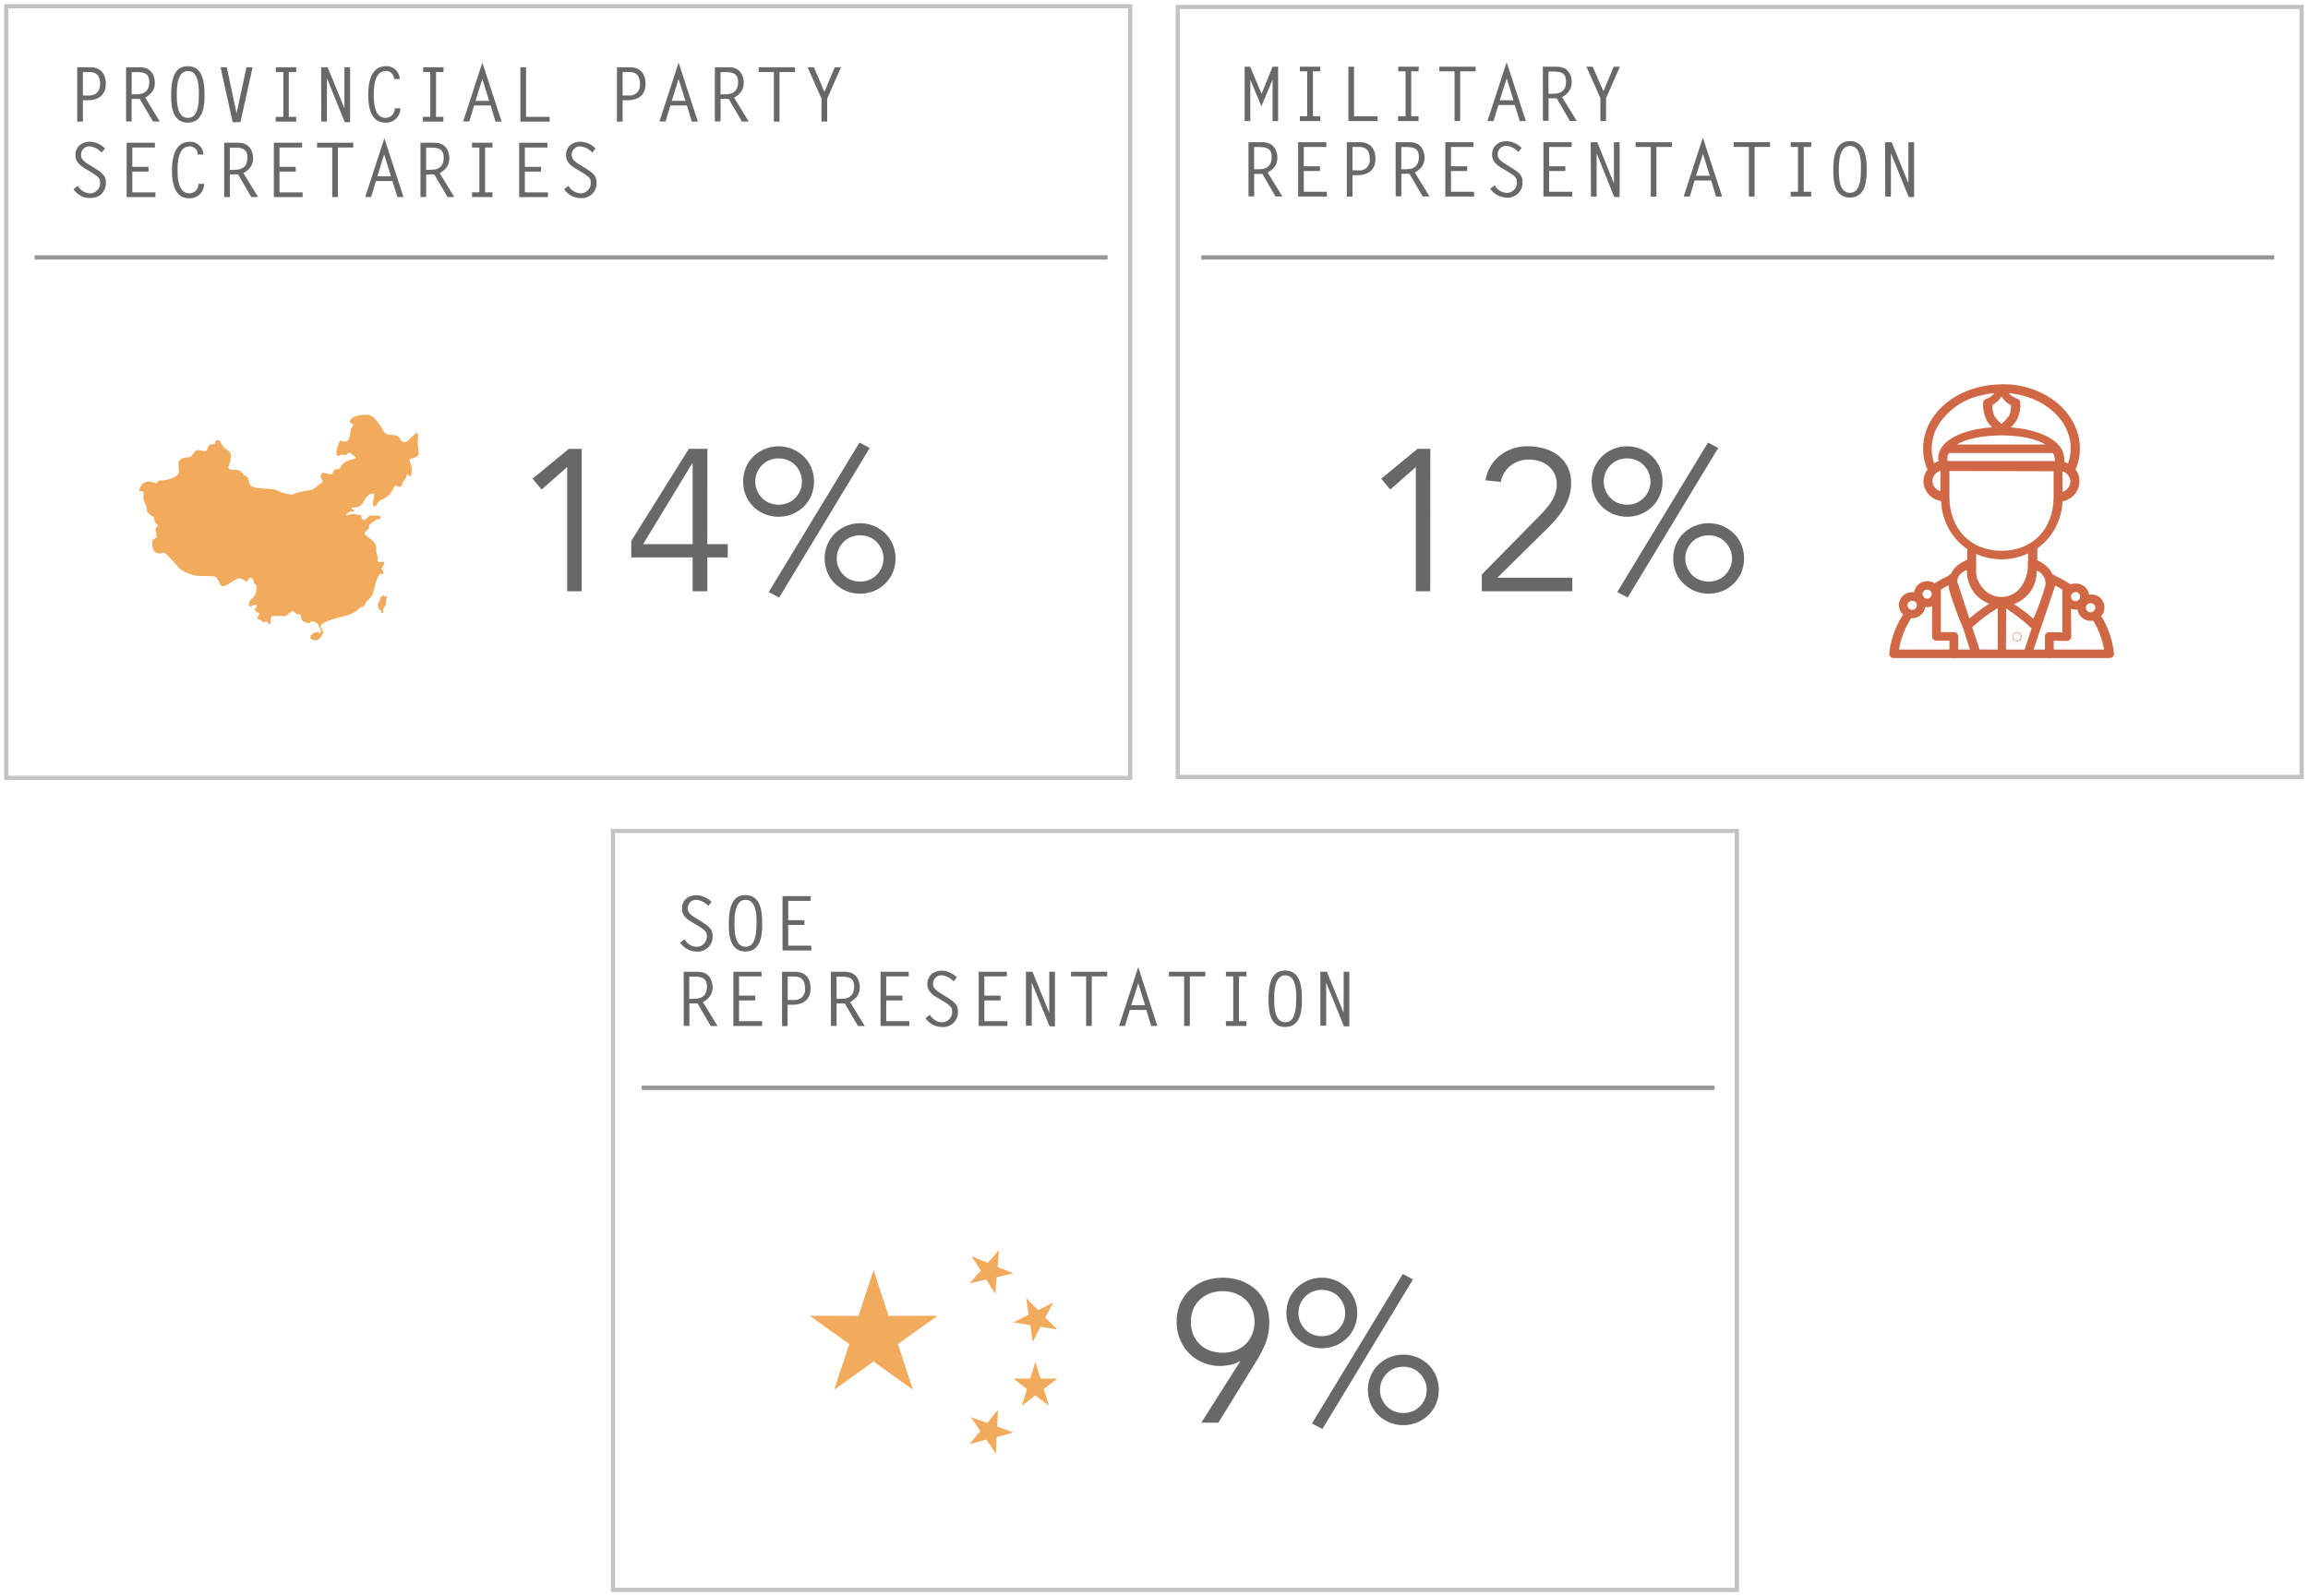 <svg id="Layer_1" data-name="Layer 1" xmlns="http://www.w3.org/2000/svg" xmlns:xlink="http://www.w3.org/1999/xlink" viewBox="0 0 676.6 468"><defs><style>.cls-1,.cls-12,.cls-17,.cls-24{fill:none;}.cls-2{clip-path:url(#clip-path);}.cls-3{clip-path:url(#clip-path-2);}.cls-4{fill:#d06845;}.cls-5{clip-path:url(#clip-path-3);}.cls-6{clip-path:url(#clip-path-4);}.cls-7{fill:#f2aa5c;}.cls-8{clip-path:url(#clip-path-5);}.cls-9{clip-path:url(#clip-path-7);}.cls-10{clip-path:url(#clip-path-9);}.cls-11{clip-path:url(#clip-path-10);}.cls-12,.cls-17{stroke:#c3c3c3;}.cls-12,.cls-17,.cls-24{stroke-miterlimit:10;}.cls-12{stroke-width:2.46px;}.cls-13{clip-path:url(#clip-path-11);}.cls-14{clip-path:url(#clip-path-12);}.cls-15{clip-path:url(#clip-path-13);}.cls-16{clip-path:url(#clip-path-14);}.cls-17{stroke-width:2.48px;}.cls-18{fill:#676868;}.cls-19{clip-path:url(#clip-path-16);}.cls-20{clip-path:url(#clip-path-18);}.cls-21{fill:#231f20;}.cls-22{clip-path:url(#clip-path-19);}.cls-23{clip-path:url(#clip-path-20);}.cls-24{stroke:#979797;stroke-linecap:square;stroke-width:1.26px;}.cls-25{clip-path:url(#clip-path-21);}.cls-26{clip-path:url(#clip-path-22);}.cls-27{clip-path:url(#clip-path-23);}.cls-28{clip-path:url(#clip-path-25);}.cls-29{clip-path:url(#clip-path-27);}.cls-30{clip-path:url(#clip-path-29);}</style><clipPath id="clip-path" transform="translate(-7.94 -7.08)"><path class="cls-1" d="M599.22,192.58a1.18,1.18,0,1,1-1.19,1.18A1.2,1.2,0,0,1,599.22,192.58Zm0-.16a1.34,1.34,0,1,0,1.35,1.34A1.36,1.36,0,0,0,599.22,192.42Zm15.83-6.83a3.76,3.76,0,0,0,1.35.24,3.31,3.31,0,0,0,.55-.08,3.92,3.92,0,0,0,3.82,3.37,4.25,4.25,0,0,0,.8-.07,24,24,0,0,1,3.18,8.47H610v-2.59l3.73.08a1.31,1.31,0,0,0,1-.34,1.26,1.26,0,0,0,.4-.91Zm-19-.08a49.27,49.27,0,0,1,7.47,5.81l-2.06,6.2H596Zm-2.47-.15v12.16h-5.32L586.1,191A44,44,0,0,1,593.57,185.36Zm-19.24-.55v8.87a1.26,1.26,0,0,0,1.27,1.25h3.82v2.59H564.63a24.15,24.15,0,0,1,3.57-9.18h.32a3.86,3.86,0,0,0,3.82-3.3,3.43,3.43,0,0,0,.56.08A3.82,3.82,0,0,0,574.33,184.81Zm46.44-.87a1.33,1.33,0,0,1,1.43,1.26,1.45,1.45,0,0,1-1.43,1.41,1.39,1.39,0,0,1-1.35-1.41A1.27,1.27,0,0,1,620.77,183.94Zm-52.25-.7a1.26,1.26,0,0,1,1.35,1.25,1.39,1.39,0,0,1-1.35,1.42,1.47,1.47,0,0,1-1.43-1.42A1.33,1.33,0,0,1,568.52,183.24Zm47.88-2.59a1.34,1.34,0,1,1-1.35,1.33,1.26,1.26,0,0,1,.55-1l.08-.08A1.43,1.43,0,0,1,616.4,180.65Zm-43.5-.71a1.34,1.34,0,1,1-1.36,1.34A1.33,1.33,0,0,1,572.9,179.94Zm37.53-1.18c.71.38,1.4.76,2.07,1.18V192.5l-3.82-.08a1.26,1.26,0,0,0-1.27,1.26v3.84h-3.34Zm-31.25-.07a7,7,0,0,0,.16,1.33,101.88,101.88,0,0,0,4,11.07l.08.15,2,6.28H582v-3.84a1.26,1.26,0,0,0-1.27-1.26h-3.82V179.94C577.61,179.48,578.39,179.09,579.18,178.69ZM605,174.37a4.33,4.33,0,0,1,1.43.94,3.88,3.88,0,0,1,.95,4.08,77.57,77.57,0,0,1-3.34,9.11,45.59,45.59,0,0,0-5.72-4.32,10,10,0,0,0,6.68-9.34Zm-20.52-.16c0,.14.06.26.08.39v.24a10.08,10.08,0,0,0,6.52,9.26,44.91,44.91,0,0,0-5.81,4.32l-3.58-10.91a3.76,3.76,0,0,1,1-2.2A5.56,5.56,0,0,1,584.51,174.21Zm18-4.87v2.36a1.27,1.27,0,0,0-.08.55,10.81,10.81,0,0,1-2.23,7.22,7.05,7.05,0,0,1-11,0,9.4,9.4,0,0,1-1.75-3.14,7.31,7.31,0,0,1-.16-1.49V169.5a18.62,18.62,0,0,0,7.48,1.57A18.37,18.37,0,0,0,602.48,169.34Zm10.1-24.09a3.32,3.32,0,0,1,2.31,3,3.42,3.42,0,0,1-2.31,3.06v-6Zm-33.16-.08,30.54.08v7.92c-.17,9-6.08,15.39-15.27,15.39s-15.27-6.53-15.27-15.78Zm-2.63-.08v6a3.26,3.26,0,0,1-2.38-3A3.37,3.37,0,0,1,576.79,145.09Zm2.47-5.18H609.8a4.93,4.93,0,0,1,.55,2.35H578.86a3.74,3.74,0,0,1,.08-1.64A5,5,0,0,1,579.26,139.91Zm15.51-5.18c4.94,0,9.84.86,12.8,2.67H581.64C584.68,135.57,589.74,134.72,594.77,134.73Zm-.08-11.38a7.86,7.86,0,0,0,2.78,2.59,7.07,7.07,0,0,1-.48,2.9,12.22,12.22,0,0,1-2.3,2.51,9.73,9.73,0,0,1-2.07-2.27,8.14,8.14,0,0,1-.64-3.22A7.53,7.53,0,0,0,594.69,123.35Zm2-1c7.94.64,15,5.07,17.41,11.46a13,13,0,0,1,.08,9.18,6.39,6.39,0,0,0-1-.47,10.25,10.25,0,0,0-.32-2.36,6.12,6.12,0,0,0-.32-.94,2.09,2.09,0,0,0-.08-.23c0-.09-.11-.15-.16-.24a6.46,6.46,0,0,0-.47-.78.6.6,0,0,1-.08-.08,1.36,1.36,0,0,0-.24-.24c-2.55-3-8.1-4.84-14.08-5.26a10.48,10.48,0,0,0,1.83-2.35,9.77,9.77,0,0,0,.95-4.79,1.26,1.26,0,0,0-.71-1.18A8.35,8.35,0,0,1,596.68,122.33Zm-4.06,0a5.74,5.74,0,0,1-2.47,1.72,1.27,1.27,0,0,0-.87,1.18,10.51,10.51,0,0,0,1,5,9.51,9.51,0,0,0,1.67,2.12c-6.17.39-11.94,2.22-14.47,5.42l-.08.08a5.48,5.48,0,0,0-.56.86s-.06.05-.08.08a4.79,4.79,0,0,0-.31.79,5,5,0,0,0-.24.78,3.69,3.69,0,0,0,0,.47,2.7,2.7,0,0,0-.08.39v.16a5,5,0,0,0,.08.94,7,7,0,0,0-1.28.55,13.27,13.27,0,0,1,1.6-11.77,19.92,19.92,0,0,1,12-8.09A25,25,0,0,1,592.62,122.33Zm2.07-2.59a27.9,27.9,0,0,0-6.76.86c-6,1.52-10.76,4.83-13.52,9.11a15.87,15.87,0,0,0-1.67,14.52,1.2,1.2,0,0,0,.32.39,5.92,5.92,0,0,0-1.28,3.53A6.11,6.11,0,0,0,577,154a17.78,17.78,0,0,0,7.72,14.13,1.09,1.09,0,0,0-.08.47v2.59a9.91,9.91,0,0,0-3.66,2.43,6.5,6.5,0,0,0-1.11,1.73.8.8,0,0,0-.16.08,1.23,1.23,0,0,0-.56.47,33,33,0,0,0-4.06,2.2,3.74,3.74,0,0,0-2.14-.63,3.86,3.86,0,0,0-3.9,3.29c-.16,0-.32-.07-.48-.07a3.89,3.89,0,0,0-4,3.76,3.94,3.94,0,0,0,1.27,2.83,26.11,26.11,0,0,0-4.06,11.3,1.27,1.27,0,0,0,.31,1,1.33,1.33,0,0,0,1,.43h17.25a1.32,1.32,0,0,0,1,0h27a1.32,1.32,0,0,0,1,0h17a1.29,1.29,0,0,0,1-.43,1.24,1.24,0,0,0,.31-1,25.9,25.9,0,0,0-3.74-10.91,3.77,3.77,0,0,0-3-6.28,5.39,5.39,0,0,0-.56.08,3.79,3.79,0,0,0-3.81-3.3,4,4,0,0,0-1.59.24,33.26,33.26,0,0,0-4.22-2.35.3.3,0,0,0-.08-.08s0-.07-.08-.08a.8.8,0,0,0-.16-.08l-.71-.31-.08-.08a6.53,6.53,0,0,0-1.19-1.81,9.81,9.81,0,0,0-3.26-2.27v-3.46a17.74,17.74,0,0,0,7.39-13.81,6.07,6.07,0,0,0,5-5.89,5.88,5.88,0,0,0-1.19-3.53,1.58,1.58,0,0,0,.24-.39,15.66,15.66,0,0,0,0-11.39c-2.89-7.5-10.73-12.42-19.57-13.1C596.18,119.76,595.44,119.73,594.69,119.74Z"/></clipPath><clipPath id="clip-path-2" transform="translate(-7.94 -7.08)"><rect class="cls-1" x="332.71" y="-416.31" width="1247.53" height="935.65"/></clipPath><clipPath id="clip-path-3" transform="translate(-7.94 -7.08)"><path class="cls-1" d="M128.53,141.54c3.53-.81,1.53-2.11,1.89-5.51.63-6-3.35,3.76-5.23-.34-1-2.12-3.88.09-5.07-2.63-.53-1.22-2.71-4.26-4-4.28a8.26,8.26,0,0,0-2.9.05c-1.16.29-3,.81-2.63,2.22.07.32,1.5-.07.52,1.34s0,4.78-2.84,4.06c0,0-.44-.32-.51-.27-.42.35-2.13,4.49-.57,4.55.58,0,.19-.29,1-.39.54-.07.53.29,1.07.16.92-.2.2-1.66,2.73.44,1.37,1.14-3,.27-4.19,3.11-.35.87-.87.41-1.65.71-.6.23-.48,1.15-1,1.37-1.1.44-2.78-1.53-3.17.45-.21,1,.57,1,.6,1.74a34.93,34.93,0,0,1-3,2.28c-.74.35-3.76.39-5.8,1.45-.52.27-3.55-.64-4.06-.91-2.54-1.36-5-.23-7.95-1.45-1.29-.53-.32-2.53-1.94-3.14-.5-.19-1-1.18-1.77-1.52-1.26-.59-2.55.4-3.17-.89-.1-.21,1.85-4-.31-5.15s-1.7-3.43-3.32-2.71c-.34.16-.12.87-.46,1-.74.3-1.21-.08-1.59.45-.93,1.32-.05,2-2.65,1.36-1.77-.45-1.73,1.43-3,2-.23.11-2.44,0-3,1-1.27,2,2,4.15-3.38,5.57-2.66.69-2.26-.3-3.4,1.12-.17.21-3.63-2.26-5,1.84-.37,1.14,1.64-.69,1.17,2.16-.15,1,.89,2.3,1,3.19.18,1.52-.23.67.9,1.92,1.32,1.44.95-.59,1.49,2.15.1.53,1.4,1,.65,1.51-1.33.92.62,2.44-.45,3.28-.62.49-1,.17-1,1.63,0,.58.21,2.18,1.18,2.64,2.33,1.09,1.3-1.26,3.64,1.09.74.75,2.29,2.52,2.61,2.93,1.14,1.48,2.81,1.92,4.4,2.52,2,.73,6.44-.1,7.08.79,1.61,2.25.49,3.94,5,.94,2.66-1.78,2.71.26,3.92.17.11,0,.82-2.19,1.82-.41.13.23,0,.59.14.79.84,1,1,.2.65,2.72-.29,2.06-2.43,1.95-2,4.09.13.7,2-1.06,2.25,0,.13.49-1.18.79-.23,1.71.4.39.62-.19.9.44s-1,1.41-.44,1.6c1.88.72,1,1.23,2.54.88.69-.17,1,1.76,1.25.33.32-1.91-.5-2.13,2.55-2,.42,0,.54-.19.77-.06,1.57.88,2.87-2.38,3.7-1.09.44.69.68.5,1.68.71.57.13-.33,1.6,1.32,2.19.79.29,1.41.72,1.82-.21,0-.08,2.39.15,2.32,1.64,0,.3.5.38.56.68s-.46.17-.22.44,1.33.21.32-.9c-1.49-1.61,7.48-3.54,7.53-3.56,3.48-1.06,3.39-2.23,4.31-2.46,1.43-.35.41-.4,1.49-1.6.08-.09,1.15-1.17,1.28-1.32,1.18-1.34,1.35-6.42,3-6.86.4-.1.27.72.49.19a1.22,1.22,0,0,0-.39-1.56c2.21-3.77-.62-1.17-1.16-2.4-.14-.32.09-1,0-1.37a4,4,0,0,1-.35-2.32c0-1.93-2.09-2.87-3.18-3.91-.9-.85,1-1.52,1.11-2.18,0-.28-1-.28,2.07-2.34.27-.18,1.84,0,1.08-.94-.24-.3-3-.36-3.3,0-2.13,2.55-2.13-.37-2.34-.36-.78,0-1.56-.35-2.24-.31-1.55.08-3.57,1.17-.91-.79,0,0,1.9.36,1-.4,0,0-1.55-.74.39-.75,3,0,2.49-3.58,5.09-4.05,1.51-.28-.53,3.18.6,3.74.75.36.59-1.6,2.71-2.16a6.43,6.43,0,0,0,2.84-2.94c.77-2.37,1.34.37,2.47-1,.82-1-.76.37,1-1.79.57-.7,0-.61.7-1.44.33-.4.77,1.44,1.13.1C129.31,143.21,127,141.9,128.53,141.54Z"/></clipPath><clipPath id="clip-path-4" transform="translate(-7.94 -7.08)"><rect class="cls-1" x="-26.72" y="-180.82" width="1354.32" height="1015.74"/></clipPath><clipPath id="clip-path-5" transform="translate(-7.94 -7.08)"><path class="cls-1" d="M121.28,181.89c-.32-.12-.24.21-.71.1-.16,0,0-.37-.2-.41s-.22.14-.32.22-.58.32-.61.47,0,.14,0,.2a3.36,3.36,0,0,1-.45,1.17,1.84,1.84,0,0,0,.32,2.28c.24.24.27.17.42.34s-.1.71.28.57c.68-.25,0-.68.28-1.24.38-1,.92-.7.82-2.34,0-.3.07-.33.13-.59S121.55,182,121.28,181.89Z"/></clipPath><clipPath id="clip-path-7" transform="translate(-7.94 -7.08)"><path class="cls-1" d="M102.11,192.33c-.46.17-.54.75-.68.38l-.15-.39-1.07.26c-.78.19-.24,0-.63.4-.13.13-.19.1-.37.25-.56.46-.41,1.74,1.42,1.54.64-.06.31-.05,1.2-.65.43-.28.31-.6.62-1.15s.67,0,.24-.73C102.55,192,102.28,192.26,102.11,192.33Z"/></clipPath><clipPath id="clip-path-9" transform="translate(-7.94 -7.08)"><rect class="cls-1" x="187.03" y="250.09" width="330.71" height="223.75"/></clipPath><clipPath id="clip-path-10" transform="translate(-7.94 -7.08)"><rect class="cls-1" x="157.52" y="-431" width="1258.92" height="944.19"/></clipPath><clipPath id="clip-path-11" transform="translate(-7.94 -7.08)"><rect class="cls-1" x="9.17" y="8.31" width="330.71" height="227.44"/></clipPath><clipPath id="clip-path-12" transform="translate(-7.94 -7.08)"><rect class="cls-1" x="-20.33" y="-156.43" width="1258.92" height="944.19"/></clipPath><clipPath id="clip-path-13" transform="translate(-7.94 -7.08)"><rect class="cls-1" x="352.59" y="8.5" width="330.71" height="227"/></clipPath><clipPath id="clip-path-14" transform="translate(-7.94 -7.08)"><rect class="cls-1" x="323.08" y="-423.05" width="1258.92" height="957.89"/></clipPath><clipPath id="clip-path-16" transform="translate(-7.94 -7.08)"><rect class="cls-1" x="349.99" y="365.2" width="119.25" height="61.47"/></clipPath><clipPath id="clip-path-18" transform="translate(-7.94 -7.08)"><rect class="cls-1" x="157.93" y="121.42" width="119.25" height="61.47"/></clipPath><clipPath id="clip-path-19" transform="translate(-7.94 -7.08)"><rect class="cls-1" x="323.08" y="-414.61" width="1258.92" height="944.19"/></clipPath><clipPath id="clip-path-20" transform="translate(-7.94 -7.08)"><rect class="cls-1" x="406.68" y="121.42" width="124.17" height="61.47"/></clipPath><clipPath id="clip-path-21" transform="translate(-7.94 -7.08)"><polygon class="cls-1" points="300.28 425.35 305.02 427.07 300.11 428.41 299.89 433.3 297.1 429.16 292.14 430.5 295.32 426.64 292.53 422.56 297.32 424.28 300.5 420.42 300.28 425.35"/></clipPath><clipPath id="clip-path-22" transform="translate(-7.94 -7.08)"><rect class="cls-1" x="178.58" y="-385.02" width="1198.8" height="899.1"/></clipPath><clipPath id="clip-path-23" transform="translate(-7.94 -7.08)"><polygon class="cls-1" points="313.93 414.33 315.43 419.25 311.46 416.2 307.49 419.25 308.99 414.33 305.02 411.28 309.95 411.28 311.46 406.37 312.96 411.28 317.9 411.28 313.93 414.33"/></clipPath><clipPath id="clip-path-25" transform="translate(-7.94 -7.08)"><polygon class="cls-1" points="314.36 393.37 317.9 396.89 312.95 396.08 310.67 400.52 309.96 395.59 305.02 394.78 309.47 392.56 308.77 387.64 312.25 391.21 316.7 388.99 314.36 393.37"/></clipPath><clipPath id="clip-path-27" transform="translate(-7.94 -7.08)"><polygon class="cls-1" points="300.38 378.53 305.02 380.4 300.1 381.53 299.71 386.47 297.06 382.23 292.14 383.36 295.46 379.65 292.8 375.41 297.5 377.35 300.82 373.59 300.38 378.53"/></clipPath><clipPath id="clip-path-29" transform="translate(-7.94 -7.08)"><polygon class="cls-1" points="282.77 392.85 271.17 401.16 275.57 414.56 264.02 406.25 252.46 414.56 256.92 401.16 245.31 392.85 259.61 392.9 264.02 379.44 268.42 392.9 282.77 392.85"/></clipPath></defs><title>2fig2</title><g class="cls-2"><g class="cls-3"><rect class="cls-4" x="547.72" y="106.56" width="77.97" height="92.59"/></g></g><g class="cls-5"><g class="cls-6"><rect class="cls-7" x="34.11" y="114.97" width="95.23" height="76.71"/></g></g><g class="cls-8"><g class="cls-6"><rect class="cls-7" x="104.21" y="167.88" width="15.87" height="18.52"/></g></g><g class="cls-9"><g class="cls-6"><rect class="cls-7" x="84.37" y="178.46" width="17.19" height="15.87"/></g></g><g class="cls-10"><g class="cls-11"><rect class="cls-12" x="179.08" y="243.01" width="330.71" height="223.75"/></g></g><g class="cls-13"><g class="cls-14"><rect class="cls-12" x="1.23" y="1.23" width="330.71" height="227.44"/></g></g><g class="cls-15"><g class="cls-16"><rect class="cls-17" x="344.65" y="1.42" width="330.71" height="227"/></g></g><g class="cls-11"><path class="cls-18" d="M215.58,272.69a5.49,5.49,0,0,0-3.45-1.79,2.43,2.43,0,0,0-2.57,2.43c0,.84.16,1.6,2.3,2.9l1.26.78c2.92,1.79,3.72,2.63,3.72,4.49a4.32,4.32,0,0,1-4.69,4.56,5.91,5.91,0,0,1-4.82-2.59l1.28-1a4.26,4.26,0,0,0,3.54,2.21,3,3,0,0,0,3-2.94c0-1.28-.09-1.73-2.9-3.41l-1.44-.86c-1.57-.93-2.94-2-2.94-4,0-2.5,1.9-3.93,4.29-3.93a6.67,6.67,0,0,1,4.39,2Z" transform="translate(-7.94 -7.08)"/><path class="cls-18" d="M226.49,269.51c4.65,0,4.89,5.31,4.89,8.27,0,2.13.15,8.28-4.89,8.28s-4.89-6-4.89-8.28C221.6,271.12,223.81,269.51,226.49,269.51Zm3.23,8.27c0-1.46.22-6.88-3.23-6.88s-3.23,6-3.23,6.88c0,1.82-.09,6.88,3.23,6.88C228.15,284.66,229.72,283.56,229.72,277.78Z" transform="translate(-7.94 -7.08)"/><path class="cls-18" d="M245.59,271.21H239v5.66h4.76v1.4H239v6.08h6.77v1.4h-8.43V269.82h8.28Z" transform="translate(-7.94 -7.08)"/><path class="cls-18" d="M208.37,292h4.13c4,0,4.34,3.58,4.34,4.51,0,1.64-.62,3.14-2.83,4.4l4.29,7h-2l-3.87-6.64-2.39,0v6.6h-1.66Zm3.23,7.92c2.25,0,3.58-1.15,3.58-3.5,0-2.12-.88-3-3.52-3H210v6.53Z" transform="translate(-7.94 -7.08)"/><path class="cls-18" d="M231.2,293.34h-6.61V299h4.75v1.4h-4.75v6.08h6.77v1.4h-8.43V292h8.27Z" transform="translate(-7.94 -7.08)"/><path class="cls-18" d="M237.2,292H241c2.87,0,4.56,1.72,4.56,4.86,0,3.37-2.22,4.81-5.34,4.81h-1.39v6.26H237.2Zm3.5,8.27a3,3,0,0,0,3.23-3.38c0-2.5-1.15-3.5-3.12-3.5h-1.95v6.88Z" transform="translate(-7.94 -7.08)"/><path class="cls-18" d="M251.52,292h4.14c4,0,4.33,3.58,4.33,4.51,0,1.64-.62,3.14-2.83,4.4l4.29,7h-2l-3.87-6.64-2.39,0v6.6h-1.66Zm3.23,7.92c2.26,0,3.58-1.15,3.58-3.5,0-2.12-.88-3-3.51-3h-1.64v6.53Z" transform="translate(-7.94 -7.08)"/><path class="cls-18" d="M274.35,293.34h-6.61V299h4.76v1.4h-4.76v6.08h6.77v1.4h-8.43V292h8.27Z" transform="translate(-7.94 -7.08)"/><path class="cls-18" d="M287.5,294.82a5.49,5.49,0,0,0-3.45-1.79,2.43,2.43,0,0,0-2.57,2.43c0,.85.16,1.6,2.3,2.9l1.26.78c2.92,1.79,3.72,2.63,3.72,4.49a4.32,4.32,0,0,1-4.69,4.56,5.91,5.91,0,0,1-4.82-2.59l1.28-1a4.26,4.26,0,0,0,3.54,2.21,3,3,0,0,0,3-2.94c0-1.28-.09-1.73-2.9-3.41l-1.44-.86c-1.57-.93-2.94-2-2.94-4,0-2.5,1.9-3.94,4.29-3.94a6.63,6.63,0,0,1,4.38,2Z" transform="translate(-7.94 -7.08)"/><path class="cls-18" d="M303.12,293.34h-6.61V299h4.75v1.4h-4.75v6.08h6.77v1.4h-8.43V292h8.27Z" transform="translate(-7.94 -7.08)"/><path class="cls-18" d="M308.7,292h1.92l4.85,11.9h.07V292h1.66V308h-1.57l-5.23-12.85,0,0v12.66H308.7Z" transform="translate(-7.94 -7.08)"/><path class="cls-18" d="M332.51,293.34H328v14.54h-1.66V293.34h-4.44V292h10.64Z" transform="translate(-7.94 -7.08)"/><path class="cls-18" d="M347.22,307.88h-1.79L344,303.19h-4.85l-1.41,4.69H336l5.62-17.26Zm-7.65-6.09h4.05l-2-6.44Z" transform="translate(-7.94 -7.08)"/><path class="cls-18" d="M361.28,293.34h-4.54v14.54h-1.66V293.34h-4.45V292h10.65Z" transform="translate(-7.94 -7.08)"/><path class="cls-18" d="M373.32,293.34h-2.17v13.14h2.17v1.4h-6v-1.4h2.15V293.34h-2.15V292h6Z" transform="translate(-7.94 -7.08)"/><path class="cls-18" d="M384.71,291.64c4.65,0,4.89,5.31,4.89,8.27,0,2.13.16,8.28-4.89,8.28s-4.89-6-4.89-8.28C379.82,293.25,382,291.64,384.71,291.64Zm3.23,8.27c0-1.46.22-6.88-3.23-6.88s-3.23,6-3.23,6.88c0,1.82-.09,6.88,3.23,6.88C386.37,306.79,387.94,305.69,387.94,299.91Z" transform="translate(-7.94 -7.08)"/><path class="cls-18" d="M395,292h1.93l4.84,11.9h.07V292h1.66V308h-1.57l-5.22-12.85,0,0v12.66H395Z" transform="translate(-7.94 -7.08)"/></g><g class="cls-19"><path class="cls-18" d="M371.47,406.27l-.11-.12a7.2,7.2,0,0,1-2.69,1.06,14.85,14.85,0,0,1-3.1.36,12.9,12.9,0,0,1-5-1,12.35,12.35,0,0,1-4-2.68,12.19,12.19,0,0,1-2.69-4.08,13.44,13.44,0,0,1-1-5.19,13.25,13.25,0,0,1,1-5.25,11.88,11.88,0,0,1,2.83-4.07,13.08,13.08,0,0,1,4.31-2.66,16.15,16.15,0,0,1,10.86,0,13.08,13.08,0,0,1,4.31,2.66,11.88,11.88,0,0,1,2.83,4.07,13.25,13.25,0,0,1,1,5.25,16.37,16.37,0,0,1-1,6.08,35.12,35.12,0,0,1-2.57,5.13L365.1,424.21h-5Zm4.25-11.63A9.4,9.4,0,0,0,375,391a8.18,8.18,0,0,0-1.91-2.83,9.2,9.2,0,0,0-2.95-1.86,10.85,10.85,0,0,0-7.56,0,9.2,9.2,0,0,0-2.95,1.86,8.35,8.35,0,0,0-1.92,2.83,10.33,10.33,0,0,0,0,7.32,8.57,8.57,0,0,0,1.92,2.86,8.42,8.42,0,0,0,2.95,1.86,11.32,11.32,0,0,0,7.56,0A8.32,8.32,0,0,0,375,398.3,9.4,9.4,0,0,0,375.72,394.64Z" transform="translate(-7.94 -7.08)"/><path class="cls-18" d="M405.82,392.05a10.4,10.4,0,0,1-.8,4.07,9.89,9.89,0,0,1-2.21,3.27,10.67,10.67,0,0,1-3.31,2.19,10.88,10.88,0,0,1-8.14,0,10.51,10.51,0,0,1-3.3-2.19,9.77,9.77,0,0,1-2.22-3.27,10.9,10.9,0,0,1,0-8.15,9.77,9.77,0,0,1,2.22-3.27,10.46,10.46,0,0,1,7.37-3,10.19,10.19,0,0,1,4.07.8,10.47,10.47,0,0,1,3.31,2.18A9.89,9.89,0,0,1,405,388,10.42,10.42,0,0,1,405.82,392.05Zm-3.54,0a6.58,6.58,0,0,0-.56-2.72,7.29,7.29,0,0,0-1.48-2.15,6.55,6.55,0,0,0-2.15-1.42,7.3,7.3,0,0,0-5.31,0,6.49,6.49,0,0,0-2.16,1.42,7.08,7.08,0,0,0-1.47,2.15,6.86,6.86,0,0,0,0,5.43,7.08,7.08,0,0,0,1.47,2.15,6.34,6.34,0,0,0,2.16,1.42,7.3,7.3,0,0,0,5.31,0,6.4,6.4,0,0,0,2.15-1.42,7.29,7.29,0,0,0,1.48-2.15A6.57,6.57,0,0,0,402.28,392.05Zm-6.67,34-3.07-1.6,26.62-43.84,3,1.59Zm34.11-11.45a10.4,10.4,0,0,1-.8,4.07,10,10,0,0,1-2.21,3.28,10.64,10.64,0,0,1-3.31,2.18,10.75,10.75,0,0,1-8.14,0,10.48,10.48,0,0,1-3.3-2.18,9.91,9.91,0,0,1-2.22-3.28,10.88,10.88,0,0,1,0-8.14,9.91,9.91,0,0,1,2.22-3.28,10.46,10.46,0,0,1,7.37-3,10.37,10.37,0,0,1,4.07.8,10.64,10.64,0,0,1,3.31,2.18,10,10,0,0,1,2.21,3.28A10.37,10.37,0,0,1,429.72,414.59Zm-3.54,0a6.62,6.62,0,0,0-.56-2.72,7.42,7.42,0,0,0-1.48-2.15A6.55,6.55,0,0,0,422,408.3a7.3,7.3,0,0,0-5.31,0,6.49,6.49,0,0,0-2.16,1.42,7.2,7.2,0,0,0-1.47,2.15,6.46,6.46,0,0,0-.56,2.72,6.38,6.38,0,0,0,.56,2.71,7.12,7.12,0,0,0,1.47,2.16,6.32,6.32,0,0,0,2.16,1.41,7.3,7.3,0,0,0,5.31,0,6.37,6.37,0,0,0,2.15-1.41,7.33,7.33,0,0,0,1.48-2.16A6.54,6.54,0,0,0,426.18,414.59Z" transform="translate(-7.94 -7.08)"/></g><g class="cls-14"><path class="cls-18" d="M30.58,26.8h3.83c2.87,0,4.55,1.73,4.55,4.87,0,3.36-2.21,4.8-5.33,4.8H32.24v6.26H30.58Zm3.49,8.28c1.93,0,3.23-1.15,3.23-3.39,0-2.5-1.15-3.49-3.12-3.49H32.24v6.88Z" transform="translate(-7.94 -7.08)"/><path class="cls-18" d="M44.9,26.8H49c4,0,4.34,3.59,4.34,4.52,0,1.63-.62,3.14-2.83,4.4l4.29,7h-2l-3.88-6.64c-.79,0-1.59,0-2.39,0v6.59H44.9Zm3.23,7.92c2.25,0,3.58-1.15,3.58-3.49,0-2.13-.89-3-3.52-3H46.55v6.52Z" transform="translate(-7.94 -7.08)"/><path class="cls-18" d="M63,26.49c4.64,0,4.89,5.31,4.89,8.28,0,2.12.15,8.27-4.89,8.27s-4.89-6-4.89-8.27C58.13,28.11,60.34,26.49,63,26.49Zm3.23,8.28c0-1.46.22-6.88-3.23-6.88s-3.23,6-3.23,6.88c0,1.81-.09,6.88,3.23,6.88C64.68,41.65,66.25,40.54,66.25,34.77Z" transform="translate(-7.94 -7.08)"/><path class="cls-18" d="M80.19,26.8H82L78.42,42.89H76.14L72.6,26.8h1.82l2.87,13.52h0Z" transform="translate(-7.94 -7.08)"/><path class="cls-18" d="M94.77,28.2H92.6V41.34h2.17v1.39h-6V41.34H91V28.2H88.8V26.8h6Z" transform="translate(-7.94 -7.08)"/><path class="cls-18" d="M102.08,26.8H104l4.85,11.91h.06V26.8h1.66V42.89H109L103.78,30l0,0V42.73h-1.66Z" transform="translate(-7.94 -7.08)"/><path class="cls-18" d="M123.43,30.25a2.3,2.3,0,0,0-2.32-2.36c-3.37,0-3.59,4.55-3.59,7s.25,6.75,3.43,6.75a2.64,2.64,0,0,0,2.68-2.81h1.66a4.12,4.12,0,0,1-4.4,4.2c-4.39,0-5-4.8-5-8.18s.73-8.37,5.22-8.37a3.88,3.88,0,0,1,4,3.76Z" transform="translate(-7.94 -7.08)"/><path class="cls-18" d="M137.92,28.2h-2.16V41.34h2.16v1.39h-6V41.34h2.15V28.2H132V26.8h6Z" transform="translate(-7.94 -7.08)"/><path class="cls-18" d="M155,42.73h-1.8L151.78,38h-4.85l-1.41,4.69h-1.8l5.62-17.26Zm-7.66-6.08h4l-2-6.44Z" transform="translate(-7.94 -7.08)"/><path class="cls-18" d="M162.16,41.34h6.9v1.39H160.5V26.8h1.66Z" transform="translate(-7.94 -7.08)"/><path class="cls-18" d="M188.8,26.8h3.83c2.87,0,4.56,1.73,4.56,4.87,0,3.36-2.22,4.8-5.34,4.8h-1.39v6.26H188.8Zm3.5,8.28a3,3,0,0,0,3.23-3.39c0-2.5-1.15-3.49-3.12-3.49h-1.95v6.88Z" transform="translate(-7.94 -7.08)"/><path class="cls-18" d="M212.52,42.73h-1.79L209.31,38h-4.84l-1.42,4.69h-1.79l5.62-17.26Zm-7.65-6.08h4l-2-6.44Z" transform="translate(-7.94 -7.08)"/><path class="cls-18" d="M217.5,26.8h4.14c4,0,4.34,3.59,4.34,4.52,0,1.63-.62,3.14-2.84,4.4l4.3,7h-2l-3.87-6.64c-.8,0-1.59,0-2.39,0v6.59H217.5Zm3.23,7.92c2.26,0,3.59-1.15,3.59-3.49,0-2.13-.89-3-3.52-3h-1.64v6.52Z" transform="translate(-7.94 -7.08)"/><path class="cls-18" d="M241,28.2h-4.54V42.73h-1.66V28.2h-4.45V26.8H241Z" transform="translate(-7.94 -7.08)"/><path class="cls-18" d="M252.66,26.8h1.84L250.43,36v6.72h-1.66V36L244.7,26.8h1.84L249.61,34Z" transform="translate(-7.94 -7.08)"/><path class="cls-18" d="M37.72,51.81A5.49,5.49,0,0,0,34.27,50a2.43,2.43,0,0,0-2.56,2.43c0,.84.15,1.59,2.3,2.9l1.26.77c2.92,1.8,3.72,2.64,3.72,4.49,0,2.86-1.91,4.56-4.7,4.56a5.9,5.9,0,0,1-4.82-2.59l1.28-1a4.31,4.31,0,0,0,3.54,2.21,3,3,0,0,0,3-2.94c0-1.29-.09-1.73-2.9-3.41L33,56.57c-1.57-.93-2.94-2-2.94-4,0-2.5,1.9-3.94,4.29-3.94a6.7,6.7,0,0,1,4.38,2Z" transform="translate(-7.94 -7.08)"/><path class="cls-18" d="M53.35,50.33H46.73V56h4.76v1.39H46.73v6.09H53.5v1.39H45.07V48.93h8.28Z" transform="translate(-7.94 -7.08)"/><path class="cls-18" d="M65.89,52.38A2.3,2.3,0,0,0,63.57,50C60.21,50,60,54.57,60,57s.24,6.75,3.43,6.75A2.63,2.63,0,0,0,66.09,61h1.66a4.11,4.11,0,0,1-4.4,4.2c-4.38,0-5-4.8-5-8.18s.73-8.37,5.22-8.37a3.88,3.88,0,0,1,4,3.76Z" transform="translate(-7.94 -7.08)"/><path class="cls-18" d="M73.66,48.93H77.8c4,0,4.34,3.59,4.34,4.52,0,1.63-.62,3.14-2.83,4.4l4.29,7h-2l-3.87-6.64c-.79,0-1.59,0-2.39.05v6.59H73.66Zm3.23,7.92c2.26,0,3.59-1.15,3.59-3.49,0-2.13-.89-3-3.52-3H75.32v6.52Z" transform="translate(-7.94 -7.08)"/><path class="cls-18" d="M96.5,50.33H89.88V56h4.76v1.39H89.88v6.09h6.77v1.39H88.22V48.93H96.5Z" transform="translate(-7.94 -7.08)"/><path class="cls-18" d="M111.5,50.33H107V64.86h-1.66V50.33h-4.45v-1.4H111.5Z" transform="translate(-7.94 -7.08)"/><path class="cls-18" d="M126.22,64.86h-1.79L123,60.17h-4.85l-1.41,4.69H115l5.62-17.26Zm-7.66-6.08h4l-2-6.44Z" transform="translate(-7.94 -7.08)"/><path class="cls-18" d="M131.2,48.93h4.14c4,0,4.33,3.59,4.33,4.52,0,1.63-.62,3.14-2.83,4.4l4.29,7h-2l-3.87-6.64c-.8,0-1.6,0-2.39.05v6.59H131.2Zm3.23,7.92c2.26,0,3.58-1.15,3.58-3.49,0-2.13-.88-3-3.51-3h-1.64v6.52Z" transform="translate(-7.94 -7.08)"/><path class="cls-18" d="M152.31,50.33h-2.17V63.47h2.17v1.39h-6V63.47h2.15V50.33h-2.15v-1.4h6Z" transform="translate(-7.94 -7.08)"/><path class="cls-18" d="M168.42,50.33H161.8V56h4.76v1.39H161.8v6.09h6.77v1.39h-8.43V48.93h8.28Z" transform="translate(-7.94 -7.08)"/><path class="cls-18" d="M181.56,51.81A5.49,5.49,0,0,0,178.11,50a2.44,2.44,0,0,0-2.57,2.43c0,.84.16,1.59,2.31,2.9l1.26.77c2.92,1.8,3.71,2.64,3.71,4.49a4.32,4.32,0,0,1-4.69,4.56,5.9,5.9,0,0,1-4.82-2.59l1.28-1a4.31,4.31,0,0,0,3.54,2.21,3,3,0,0,0,3-2.94c0-1.29-.08-1.73-2.89-3.41l-1.44-.86c-1.57-.93-2.94-2-2.94-4,0-2.5,1.9-3.94,4.29-3.94a6.7,6.7,0,0,1,4.38,2Z" transform="translate(-7.94 -7.08)"/></g><g class="cls-20"><path class="cls-18" d="M178.47,180.43h-4.25V144l-7.5,6.61-2.65-3.19,10.62-8.73h3.78Z" transform="translate(-7.94 -7.08)"/><path class="cls-18" d="M215.29,166.62h6v3.89h-6v9.92H211v-9.92H193v-4.84l16.88-27h5.43ZM211,142.9h-.12l-14.4,23.72H211Z" transform="translate(-7.94 -7.08)"/><path class="cls-18" d="M246.57,148.27a10.4,10.4,0,0,1-.8,4.07,9.89,9.89,0,0,1-2.21,3.27,10.5,10.5,0,0,1-3.31,2.19,10.88,10.88,0,0,1-8.14,0,10.5,10.5,0,0,1-3.31-2.19,9.89,9.89,0,0,1-2.21-3.27,10.78,10.78,0,0,1,0-8.15,10,10,0,0,1,2.21-3.27,10.64,10.64,0,0,1,3.31-2.18,10.75,10.75,0,0,1,8.14,0,10.64,10.64,0,0,1,3.31,2.18,10,10,0,0,1,2.21,3.27A10.42,10.42,0,0,1,246.57,148.27Zm-3.54,0a6.58,6.58,0,0,0-.56-2.72A7.42,7.42,0,0,0,241,143.4a6.55,6.55,0,0,0-2.15-1.42,7.15,7.15,0,0,0-2.66-.5,7.06,7.06,0,0,0-2.65.5,6.49,6.49,0,0,0-2.16,1.42,7.2,7.2,0,0,0-1.47,2.15,6.86,6.86,0,0,0,0,5.43,7.08,7.08,0,0,0,1.47,2.15,6.34,6.34,0,0,0,2.16,1.42,6.87,6.87,0,0,0,2.65.5,7,7,0,0,0,2.66-.5,6.4,6.4,0,0,0,2.15-1.42,7.29,7.29,0,0,0,1.48-2.15A6.57,6.57,0,0,0,243,148.27Zm-6.67,34-3.07-1.6,26.61-43.84,3,1.59Zm34.11-11.45a10.4,10.4,0,0,1-.8,4.07,10,10,0,0,1-2.21,3.28,10.64,10.64,0,0,1-3.31,2.18,10.75,10.75,0,0,1-8.14,0,10.64,10.64,0,0,1-3.31-2.18,10,10,0,0,1-2.21-3.28,10.75,10.75,0,0,1,0-8.14,10,10,0,0,1,2.21-3.28,10.64,10.64,0,0,1,3.31-2.18,10.75,10.75,0,0,1,8.14,0,10.64,10.64,0,0,1,3.31,2.18,10,10,0,0,1,2.21,3.28A10.37,10.37,0,0,1,270.47,170.81Zm-3.54,0a6.62,6.62,0,0,0-.56-2.72,7.42,7.42,0,0,0-1.48-2.15,6.55,6.55,0,0,0-2.15-1.42,7.33,7.33,0,0,0-5.32,0,6.55,6.55,0,0,0-2.15,1.42,7.2,7.2,0,0,0-1.47,2.15,6.46,6.46,0,0,0-.56,2.72,6.38,6.38,0,0,0,.56,2.71,7.12,7.12,0,0,0,1.47,2.16,6.37,6.37,0,0,0,2.15,1.41,7.33,7.33,0,0,0,5.32,0,6.37,6.37,0,0,0,2.15-1.41,7.33,7.33,0,0,0,1.48-2.16A6.54,6.54,0,0,0,266.93,170.81Z" transform="translate(-7.94 -7.08)"/><path class="cls-21" d="M482.24,127.1h1.05v7.21h3.45v.87h-4.5Z" transform="translate(-7.94 -7.08)"/><path class="cls-21" d="M493,132.23a2.83,2.83,0,0,1-2.89,3.08,2.76,2.76,0,0,1-2.78-3,2.83,2.83,0,0,1,2.87-3.08A2.75,2.75,0,0,1,493,132.23Zm-4.61.06c0,1.27.73,2.23,1.77,2.23s1.76-.94,1.76-2.25c0-1-.49-2.23-1.74-2.23S488.35,131.19,488.35,132.29Z" transform="translate(-7.94 -7.08)"/><path class="cls-21" d="M494.29,131.19c0-.69,0-1.27-.05-1.81h.93l0,1.14h.05a1.75,1.75,0,0,1,1.61-1.27,1.39,1.39,0,0,1,.3,0v1a1.32,1.32,0,0,0-.36,0,1.49,1.49,0,0,0-1.42,1.36,3.47,3.47,0,0,0,0,.49v3.09h-1Z" transform="translate(-7.94 -7.08)"/><path class="cls-21" d="M498.68,132.47a1.87,1.87,0,0,0,2,2,3.92,3.92,0,0,0,1.61-.3l.18.75a4.67,4.67,0,0,1-1.93.36,2.69,2.69,0,0,1-2.85-2.92c0-1.76,1-3.13,2.72-3.13a2.46,2.46,0,0,1,2.4,2.73,4.15,4.15,0,0,1,0,.49Zm3.1-.75a1.51,1.51,0,0,0-1.46-1.72,1.74,1.74,0,0,0-1.62,1.72Z" transform="translate(-7.94 -7.08)"/><path class="cls-21" d="M504.11,131c0-.6,0-1.09-.05-1.57H505l0,.93h0a2,2,0,0,1,1.82-1.06,1.71,1.71,0,0,1,1.64,1.16h0a2.23,2.23,0,0,1,.65-.76,2,2,0,0,1,1.28-.4c.77,0,1.91.5,1.91,2.51v3.42h-1V131.9c0-1.12-.4-1.79-1.26-1.79a1.35,1.35,0,0,0-1.24,1,1.63,1.63,0,0,0-.09.53v3.58h-1V131.7c0-.92-.41-1.59-1.21-1.59a1.45,1.45,0,0,0-1.31,1,1.49,1.49,0,0,0-.08.52v3.5h-1Z" transform="translate(-7.94 -7.08)"/><path class="cls-21" d="M517.84,127.75a.63.63,0,0,1-.68.64.62.62,0,0,1-.63-.64.64.64,0,0,1,.66-.66A.63.63,0,0,1,517.84,127.75Zm-1.18,7.43v-5.8h1.06v5.8Z" transform="translate(-7.94 -7.08)"/><path class="cls-21" d="M519.47,131.27c0-.74,0-1.34-.05-1.89h1l0,1h0a2.28,2.28,0,0,1,2.06-1.12c1.41,0,2.46,1.18,2.46,2.95,0,2.08-1.27,3.11-2.64,3.11a2,2,0,0,1-1.78-.91h0v3.16h-1Zm1,1.55a2.68,2.68,0,0,0,0,.43,1.63,1.63,0,0,0,1.58,1.24c1.12,0,1.77-.91,1.77-2.25,0-1.16-.62-2.16-1.73-2.16a1.7,1.7,0,0,0-1.6,1.31,2,2,0,0,0-.07.43Z" transform="translate(-7.94 -7.08)"/><path class="cls-21" d="M526.15,134.1a2.69,2.69,0,0,0,1.39.42c.77,0,1.13-.38,1.13-.86s-.3-.78-1.08-1.07c-1-.37-1.53-1-1.53-1.64a1.78,1.78,0,0,1,2-1.7,3,3,0,0,1,1.43.35l-.27.77A2.32,2.32,0,0,0,528,130c-.62,0-1,.36-1,.79s.35.69,1.11,1c1,.39,1.52.89,1.52,1.75,0,1-.79,1.74-2.17,1.74a3.3,3.3,0,0,1-1.63-.39Z" transform="translate(-7.94 -7.08)"/><path class="cls-21" d="M535.9,133.6c0,.6,0,1.13.05,1.58H535l-.06-1h0a2.16,2.16,0,0,1-1.92,1.08c-.91,0-2-.5-2-2.54v-3.39h1.06v3.21c0,1.1.33,1.85,1.29,1.85a1.52,1.52,0,0,0,1.39-1,1.57,1.57,0,0,0,.1-.54v-3.56h1Z" transform="translate(-7.94 -7.08)"/><path class="cls-21" d="M537.66,131c0-.6,0-1.09,0-1.57h.93l0,.93h0a2,2,0,0,1,1.82-1.06,1.71,1.71,0,0,1,1.64,1.16h0a2.35,2.35,0,0,1,.65-.76,2,2,0,0,1,1.28-.4c.77,0,1.91.5,1.91,2.51v3.42h-1V131.9c0-1.12-.41-1.79-1.26-1.79a1.36,1.36,0,0,0-1.25,1,1.64,1.64,0,0,0-.08.53v3.58h-1V131.7c0-.92-.4-1.59-1.21-1.59a1.43,1.43,0,0,0-1.3,1,1.3,1.3,0,0,0-.09.52v3.5h-1Z" transform="translate(-7.94 -7.08)"/></g><g class="cls-22"><path class="cls-18" d="M381,26.64h1.63V42.57H381V30.44h0l-3.27,7.81-3.26-7.81,0,0V42.57h-1.66V26.64h1.62l3.34,7.94Z" transform="translate(-7.94 -7.08)"/><path class="cls-18" d="M395,28h-2.17V41.17H395v1.4h-6v-1.4h2.15V28h-2.15V26.64h6Z" transform="translate(-7.94 -7.08)"/><path class="cls-18" d="M404.88,41.17h6.91v1.4h-8.56V26.64h1.65Z" transform="translate(-7.94 -7.08)"/><path class="cls-18" d="M423.8,28h-2.16V41.17h2.16v1.4h-6v-1.4H420V28h-2.15V26.64h6Z" transform="translate(-7.94 -7.08)"/><path class="cls-18" d="M440.53,28H436V42.57h-1.66V28h-4.45V26.64h10.64Z" transform="translate(-7.94 -7.08)"/><path class="cls-18" d="M455.25,42.57h-1.79L452,37.88H447.2l-1.42,4.69H444l5.62-17.26Zm-7.66-6.09h4.05l-2-6.43Z" transform="translate(-7.94 -7.08)"/><path class="cls-18" d="M460.23,26.64h4.14c4,0,4.33,3.58,4.33,4.51,0,1.64-.62,3.14-2.83,4.4l4.3,7h-2l-3.87-6.64c-.8,0-1.59,0-2.39,0v6.59h-1.66Zm3.23,7.92c2.26,0,3.58-1.15,3.58-3.5,0-2.12-.88-3-3.51-3h-1.64v6.53Z" transform="translate(-7.94 -7.08)"/><path class="cls-18" d="M481,26.64h1.83l-4.07,9.2v6.73h-1.66V35.84L473,26.64h1.84L478,33.85Z" transform="translate(-7.94 -7.08)"/><path class="cls-18" d="M373.93,48.77h4.13c4,0,4.34,3.58,4.34,4.51,0,1.64-.62,3.14-2.83,4.4l4.29,7h-2L378,58.06l-2.39,0v6.6h-1.66Zm3.23,7.92c2.25,0,3.58-1.15,3.58-3.5,0-2.12-.88-3-3.52-3h-1.63v6.53Z" transform="translate(-7.94 -7.08)"/><path class="cls-18" d="M396.76,50.16h-6.61v5.67h4.75v1.39h-4.75V63.3h6.77v1.4h-8.43V48.77h8.27Z" transform="translate(-7.94 -7.08)"/><path class="cls-18" d="M402.76,48.77h3.83c2.87,0,4.56,1.72,4.56,4.87,0,3.36-2.22,4.8-5.34,4.8h-1.39V64.7h-1.66Zm3.5,8.27a3,3,0,0,0,3.23-3.38c0-2.5-1.15-3.5-3.12-3.5h-1.95V57Z" transform="translate(-7.94 -7.08)"/><path class="cls-18" d="M417.08,48.77h4.14c4,0,4.33,3.58,4.33,4.51,0,1.64-.62,3.14-2.83,4.4l4.29,7h-2l-3.87-6.64-2.39,0v6.6h-1.66Zm3.23,7.92c2.26,0,3.58-1.15,3.58-3.5,0-2.12-.88-3-3.51-3h-1.64v6.53Z" transform="translate(-7.94 -7.08)"/><path class="cls-18" d="M439.91,50.16H433.3v5.67h4.76v1.39H433.3V63.3h6.77v1.4h-8.43V48.77h8.27Z" transform="translate(-7.94 -7.08)"/><path class="cls-18" d="M453.06,51.64a5.49,5.49,0,0,0-3.45-1.79A2.44,2.44,0,0,0,447,52.29c0,.84.16,1.59,2.3,2.89l1.26.78c2.92,1.79,3.72,2.63,3.72,4.49A4.32,4.32,0,0,1,449.63,65a5.91,5.91,0,0,1-4.82-2.59l1.28-1a4.26,4.26,0,0,0,3.54,2.21,2.94,2.94,0,0,0,3-2.94c0-1.28-.09-1.72-2.9-3.41l-1.44-.86c-1.57-.93-2.94-2-2.94-4,0-2.5,1.91-3.94,4.29-3.94a6.63,6.63,0,0,1,4.38,2Z" transform="translate(-7.94 -7.08)"/><path class="cls-18" d="M468.68,50.16h-6.61v5.67h4.75v1.39h-4.75V63.3h6.77v1.4h-8.43V48.77h8.27Z" transform="translate(-7.94 -7.08)"/><path class="cls-18" d="M474.26,48.77h1.93L481,60.67h.07V48.77h1.66V64.85h-1.57L476,52l0,0V64.7h-1.66Z" transform="translate(-7.94 -7.08)"/><path class="cls-18" d="M498.07,50.16h-4.54V64.7h-1.66V50.16h-4.44V48.77h10.64Z" transform="translate(-7.94 -7.08)"/><path class="cls-18" d="M512.79,64.7H511L509.58,60h-4.85l-1.41,4.69h-1.8l5.62-17.26Zm-7.66-6.09h4.05l-2-6.43Z" transform="translate(-7.94 -7.08)"/><path class="cls-18" d="M526.84,50.16H522.3V64.7h-1.66V50.16h-4.45V48.77h10.65Z" transform="translate(-7.94 -7.08)"/><path class="cls-18" d="M538.88,50.16h-2.17V63.3h2.17v1.4h-6V63.3h2.15V50.16H532.9V48.77h6Z" transform="translate(-7.94 -7.08)"/><path class="cls-18" d="M550.27,48.46c4.65,0,4.89,5.31,4.89,8.27,0,2.13.16,8.28-4.89,8.28s-4.89-6-4.89-8.28C545.38,50.07,547.59,48.46,550.27,48.46Zm3.23,8.27c0-1.46.22-6.88-3.23-6.88S547,55.8,547,56.73c0,1.82-.09,6.88,3.23,6.88C551.93,63.61,553.5,62.51,553.5,56.73Z" transform="translate(-7.94 -7.08)"/><path class="cls-18" d="M560.56,48.77h1.93l4.84,11.9h.07V48.77h1.66V64.85h-1.57L562.27,52l0,0V64.7h-1.66Z" transform="translate(-7.94 -7.08)"/></g><g class="cls-23"><path class="cls-18" d="M427.22,180.43H423V144l-7.5,6.61-2.65-3.19,10.62-8.73h3.78Z" transform="translate(-7.94 -7.08)"/><path class="cls-18" d="M468.88,180.43H442.33v-4.9L459,158.59c.62-.63,1.25-1.3,1.88-2a19.69,19.69,0,0,0,1.72-2.25,11.86,11.86,0,0,0,1.23-2.47,7.83,7.83,0,0,0,.48-2.72,7.38,7.38,0,0,0-.62-3.07,6.71,6.71,0,0,0-1.74-2.3,8.15,8.15,0,0,0-2.6-1.45,9.78,9.78,0,0,0-3.13-.5,8.51,8.51,0,0,0-5.43,1.77,8.06,8.06,0,0,0-2.89,4.78l-4.48-.47a11.66,11.66,0,0,1,4.28-7.32,12.93,12.93,0,0,1,8.23-2.65,16.84,16.84,0,0,1,4.81.68,12.13,12.13,0,0,1,4,2,10,10,0,0,1,2.77,3.4,10.33,10.33,0,0,1,1,4.75,12.73,12.73,0,0,1-.74,4.42,17.69,17.69,0,0,1-1.92,3.78,25.81,25.81,0,0,1-2.68,3.36c-1,1.06-2,2.11-3.1,3.13l-13.16,13h21.95Z" transform="translate(-7.94 -7.08)"/><path class="cls-18" d="M495.32,148.27a10.4,10.4,0,0,1-.8,4.07,9.89,9.89,0,0,1-2.21,3.27A10.67,10.67,0,0,1,489,157.8a10.88,10.88,0,0,1-8.14,0,10.67,10.67,0,0,1-3.31-2.19,9.89,9.89,0,0,1-2.21-3.27,10.78,10.78,0,0,1,0-8.15,10,10,0,0,1,2.21-3.27,10.67,10.67,0,0,1,3.31-2.19,10.88,10.88,0,0,1,8.14,0,10.67,10.67,0,0,1,3.31,2.19,10,10,0,0,1,2.21,3.27A10.42,10.42,0,0,1,495.32,148.27Zm-3.54,0a6.58,6.58,0,0,0-.56-2.72,7.29,7.29,0,0,0-1.48-2.15,6.55,6.55,0,0,0-2.15-1.42,7.3,7.3,0,0,0-5.31,0,6.49,6.49,0,0,0-2.16,1.42,7.08,7.08,0,0,0-1.47,2.15,6.86,6.86,0,0,0,0,5.43,7.08,7.08,0,0,0,1.47,2.15,6.34,6.34,0,0,0,2.16,1.42,7.3,7.3,0,0,0,5.31,0,6.4,6.4,0,0,0,2.15-1.42,7.29,7.29,0,0,0,1.48-2.15A6.57,6.57,0,0,0,491.78,148.27Zm-6.67,34-3.07-1.6,26.61-43.84,3,1.59Zm34.11-11.45a10.4,10.4,0,0,1-.8,4.07,9.89,9.89,0,0,1-2.21,3.27,10.5,10.5,0,0,1-3.31,2.19,10.88,10.88,0,0,1-8.14,0,10.5,10.5,0,0,1-3.31-2.19,9.89,9.89,0,0,1-2.21-3.27,10.88,10.88,0,0,1,0-8.14,10,10,0,0,1,2.21-3.28,10.64,10.64,0,0,1,3.31-2.18,10.75,10.75,0,0,1,8.14,0,10.64,10.64,0,0,1,3.31,2.18,10,10,0,0,1,2.21,3.28A10.37,10.37,0,0,1,519.22,170.81Zm-3.54,0a6.58,6.58,0,0,0-.56-2.72,7.42,7.42,0,0,0-1.48-2.15,6.55,6.55,0,0,0-2.15-1.42,7.3,7.3,0,0,0-5.31,0,6.49,6.49,0,0,0-2.16,1.42,7.2,7.2,0,0,0-1.47,2.15,6.86,6.86,0,0,0,0,5.43,7.12,7.12,0,0,0,1.47,2.16,6.32,6.32,0,0,0,2.16,1.41,7.3,7.3,0,0,0,5.31,0,6.37,6.37,0,0,0,2.15-1.41,7.33,7.33,0,0,0,1.48-2.16A6.54,6.54,0,0,0,515.68,170.81Z" transform="translate(-7.94 -7.08)"/></g><line class="cls-24" x1="10.78" y1="75.48" x2="324.06" y2="75.48"/><line class="cls-24" x1="352.78" y1="75.48" x2="666.06" y2="75.48"/><line class="cls-24" x1="188.74" y1="318.94" x2="502.01" y2="318.94"/><g class="cls-25"><g class="cls-26"><rect class="cls-7" x="278.34" y="407.48" width="24.58" height="24.58"/></g></g><g class="cls-27"><g class="cls-26"><rect class="cls-7" x="291.22" y="393.44" width="24.58" height="24.58"/></g></g><g class="cls-28"><g class="cls-26"><rect class="cls-7" x="291.22" y="374.7" width="24.58" height="24.58"/></g></g><g class="cls-29"><g class="cls-26"><rect class="cls-7" x="278.34" y="360.66" width="24.58" height="24.58"/></g></g><g class="cls-30"><g class="cls-26"><rect class="cls-7" x="231.52" y="366.51" width="49.17" height="46.83"/></g></g></svg>